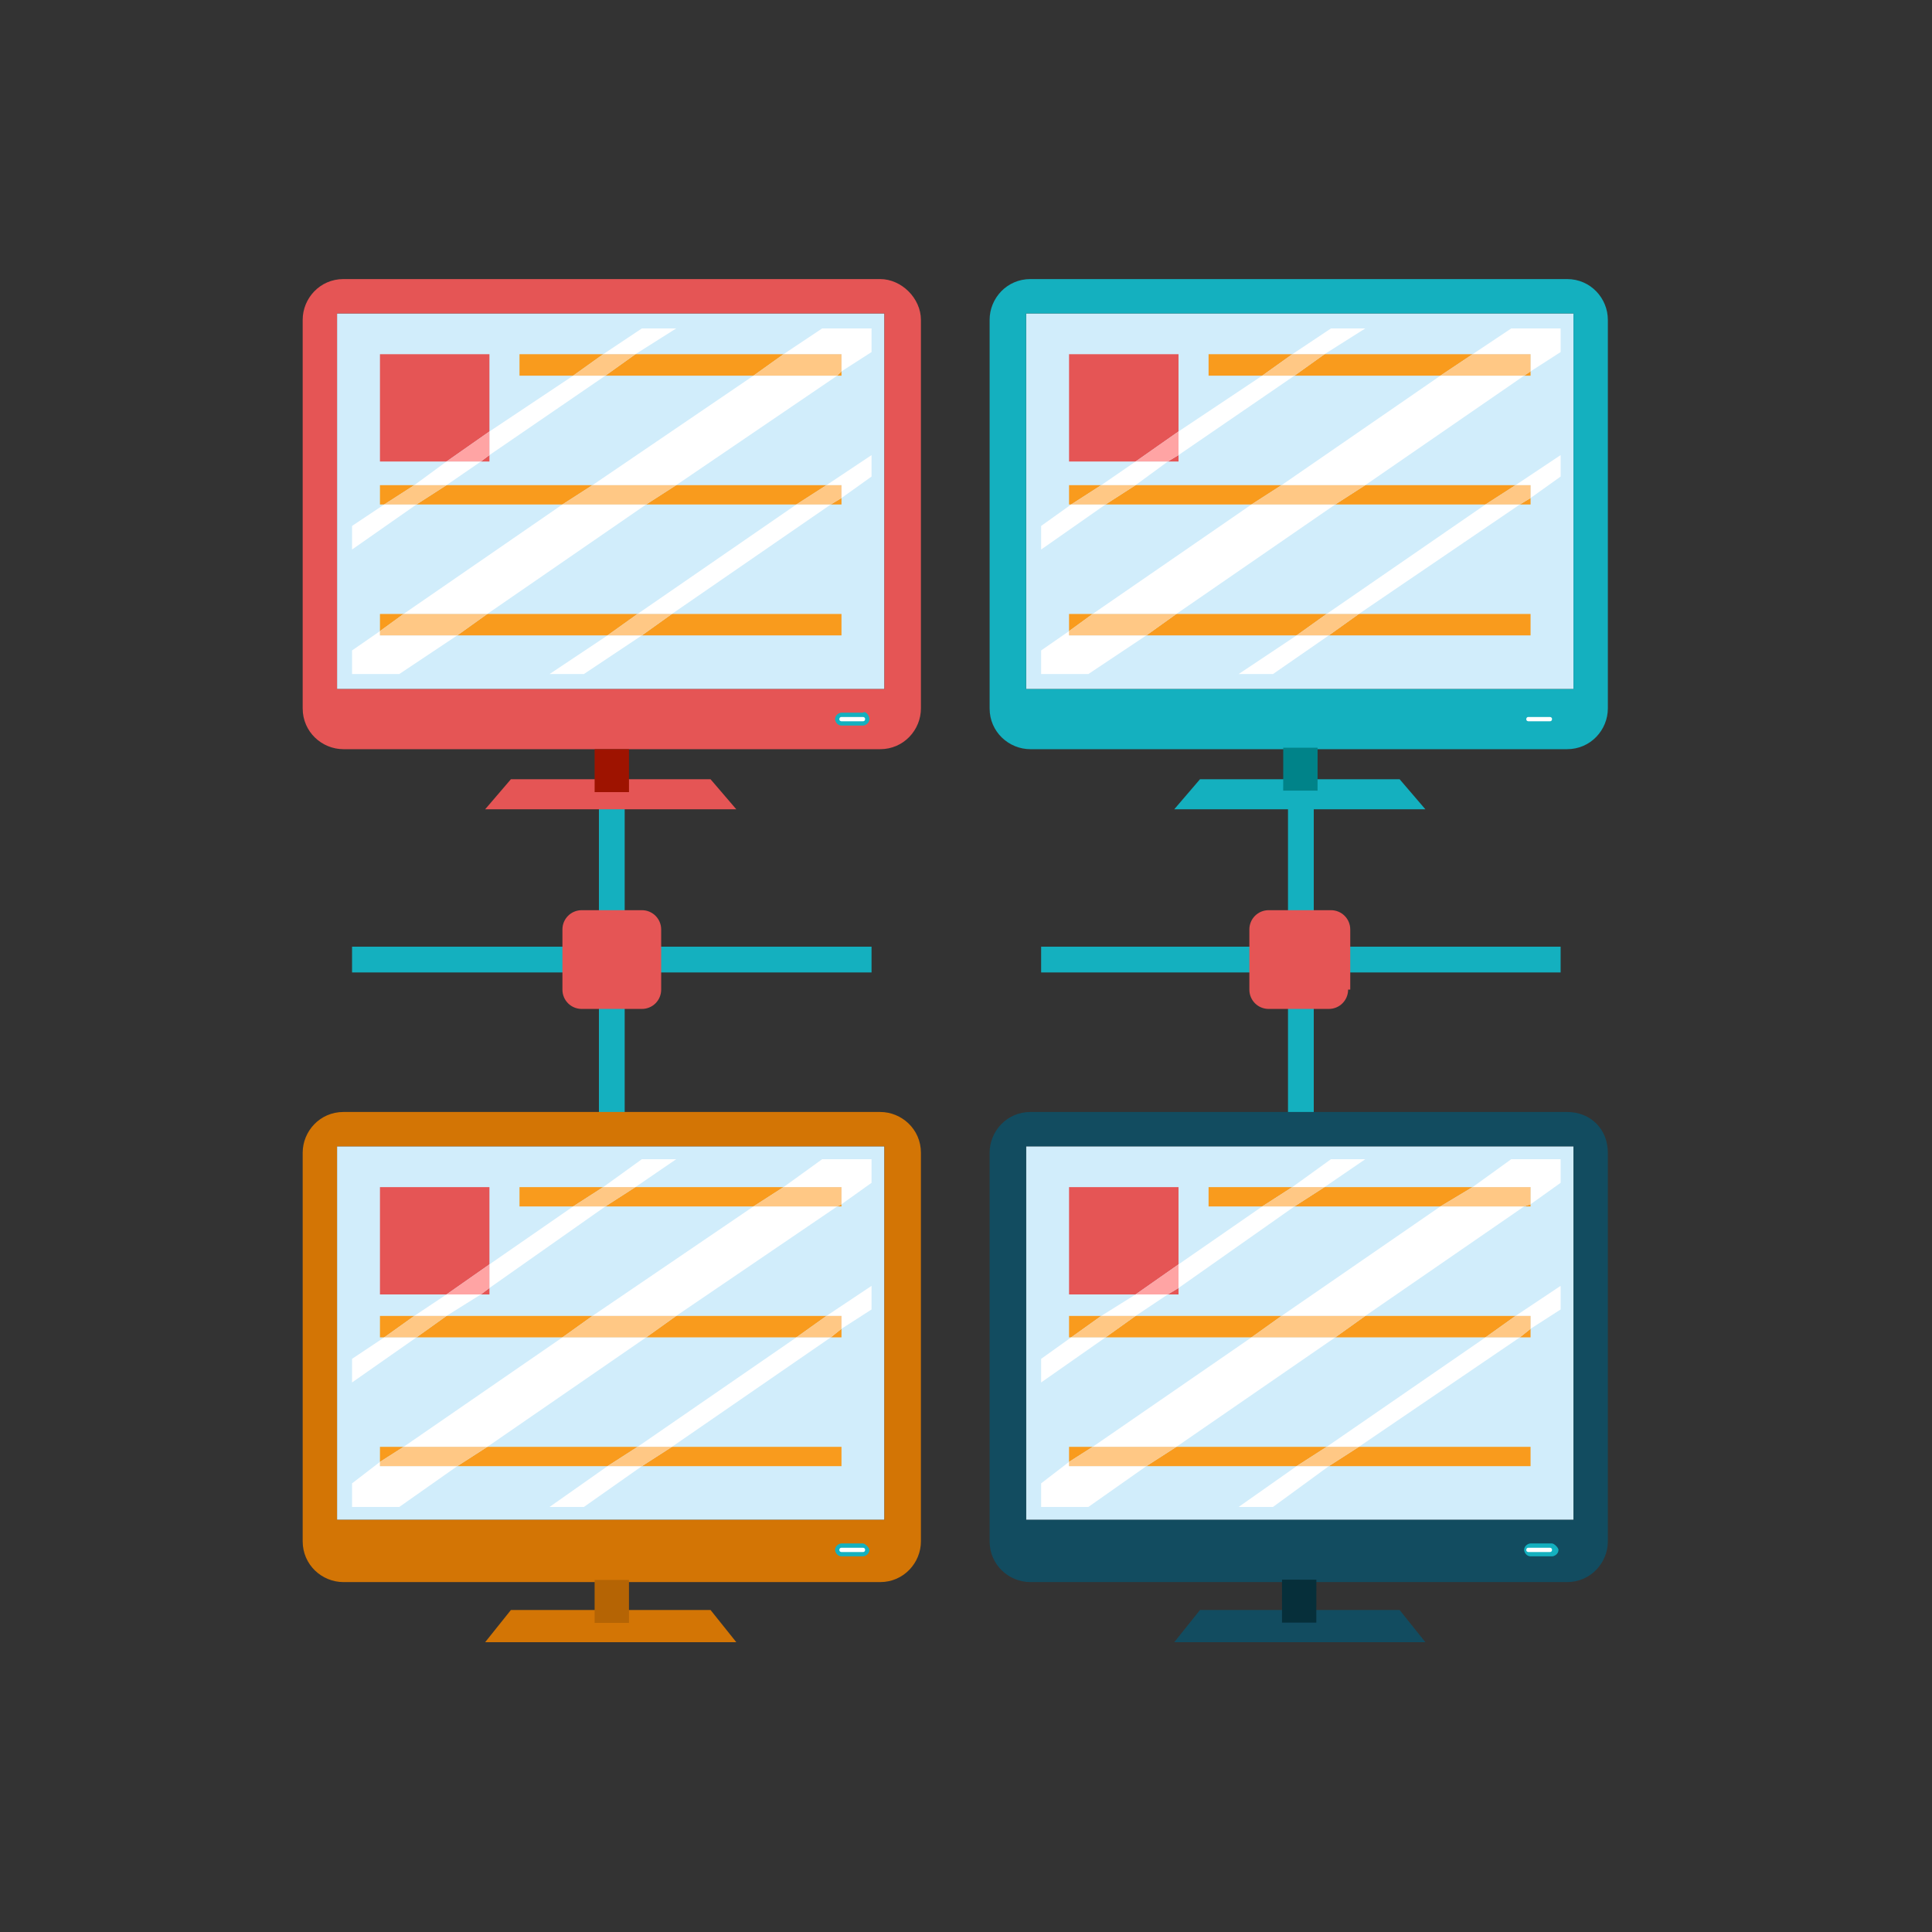 <?xml version="1.0" encoding="UTF-8"?> <!-- Generator: Adobe Illustrator 25.3.0, SVG Export Plug-In . SVG Version: 6.00 Build 0) --> <svg xmlns="http://www.w3.org/2000/svg" xmlns:xlink="http://www.w3.org/1999/xlink" version="1.1" id="Layer_1" x="0px" y="0px" viewBox="0 0 90 90" style="enable-background:new 0 0 90 90;" xml:space="preserve"><rect x="0" y="0" width="90" height="90" fill="#333333" stroke="none"/> <style type="text/css"> .st0{fill:#14B0BF;} .st1{fill:#D1EDFB;} .st2{fill:#E55555;} .st3{fill:#9E1300;} .st4{fill:#F99B1D;} .st5{fill:#FFFFFF;} .st6{fill:#FFC885;} .st7{fill:#FFA4A4;} .st8{fill:#008389;} .st9{fill:#D37505;} .st10{fill:#B56404;} .st11{fill:#124C60;} .st12{fill:#062F3A;} </style> <g> <g> <rect x="27.9" y="37.3" class="st0" width="1.2" height="14.9"></rect> <g> <g> <path class="st1" d="M41.2,32.1H15.7V14.6h25.5V32.1z"></path> <path class="st2" d="M41,13H16c-1.1,0-1.9,0.9-1.9,1.9V33c0,1.1,0.9,1.9,1.9,1.9h25c1.1,0,1.9-0.9,1.9-1.9V14.9 C42.9,13.9,42,13,41,13z M41.2,32.1H15.7V14.6h25.5V32.1z"></path> <polygon class="st2" points="34.3,37.7 22.6,37.7 23.8,36.3 33.1,36.3 "></polygon> <rect x="27.7" y="34.9" class="st3" width="1.6" height="2"></rect> </g> <rect x="16.4" y="44.1" class="st0" width="24.2" height="1.2"></rect> <path class="st2" d="M30.8,46.1c0,0.5-0.4,0.9-0.9,0.9h-2.8c-0.5,0-0.9-0.4-0.9-0.9v-2.8c0-0.5,0.4-0.9,0.9-0.9h2.8 c0.5,0,0.9,0.4,0.9,0.9V46.1z"></path> </g> <g> <polygon class="st4" points="20.8,22.6 19.4,23.5 26.2,23.5 27.6,22.6 "></polygon> <polygon class="st4" points="17.7,22.6 17.7,23.5 17.9,23.5 19.3,22.6 "></polygon> <polygon class="st4" points="39.2,23.5 39.2,23.2 38.7,23.5 "></polygon> <polygon class="st4" points="30.1,23.5 37.1,23.5 38.5,22.6 31.5,22.6 "></polygon> <polygon class="st4" points="17.7,28.6 17.7,29.4 18.8,28.6 "></polygon> <polygon class="st4" points="39.2,29.6 39.2,28.6 31.3,28.6 29.9,29.6 "></polygon> <polygon class="st4" points="22.7,28.6 21.3,29.6 28.3,29.6 29.7,28.6 "></polygon> <polygon class="st2" points="22.8,21.2 22.4,21.5 22.8,21.5 "></polygon> <polygon class="st2" points="22.8,16.5 17.7,16.5 17.7,21.5 20.8,21.5 22.8,20.1 "></polygon> <polygon class="st4" points="24.2,16.5 24.2,17.5 26.7,17.5 28.1,16.5 "></polygon> <polygon class="st4" points="39.2,17.5 39.2,17.3 39,17.5 "></polygon> <polygon class="st4" points="35.1,17.5 36.5,16.5 29.6,16.5 28.2,17.5 "></polygon> <polygon class="st5" points="27.6,22.6 31.5,22.6 39,17.5 35.1,17.5 "></polygon> <polygon class="st5" points="30.1,23.5 26.2,23.5 18.8,28.6 22.7,28.6 "></polygon> <polygon class="st5" points="39.2,17.3 40.6,16.4 40.6,15.3 38.3,15.3 36.5,16.5 39.2,16.5 "></polygon> <polygon class="st5" points="17.7,29.4 16.4,30.3 16.4,31.4 18.6,31.4 21.3,29.6 17.7,29.6 "></polygon> <polygon class="st6" points="31.5,22.6 27.6,22.6 26.2,23.5 30.1,23.5 "></polygon> <polygon class="st6" points="18.8,28.6 17.7,29.4 17.7,29.6 21.3,29.6 22.7,28.6 "></polygon> <polygon class="st6" points="39,17.5 39.2,17.3 39.2,16.5 36.5,16.5 35.1,17.5 "></polygon> <polygon class="st5" points="29.7,28.6 31.3,28.6 38.7,23.5 37.1,23.5 "></polygon> <polygon class="st5" points="25.6,31.4 27.2,31.4 29.9,29.6 28.3,29.6 "></polygon> <polygon class="st5" points="39.2,23.2 40.6,22.2 40.6,21.2 38.5,22.6 39.2,22.6 "></polygon> <polygon class="st6" points="38.7,23.5 39.2,23.2 39.2,22.6 38.5,22.6 37.1,23.5 "></polygon> <polygon class="st6" points="28.3,29.6 29.9,29.6 31.3,28.6 29.7,28.6 "></polygon> <polygon class="st5" points="22.4,21.5 20.8,21.5 19.3,22.6 20.8,22.6 "></polygon> <polygon class="st5" points="28.2,17.5 26.7,17.5 22.8,20.1 22.8,21.2 "></polygon> <polygon class="st5" points="31.5,15.3 29.9,15.3 28.1,16.5 29.6,16.5 "></polygon> <polygon class="st5" points="16.4,24.5 16.4,25.6 19.4,23.5 17.9,23.5 "></polygon> <polygon class="st6" points="19.3,22.6 17.9,23.5 19.4,23.5 20.8,22.6 "></polygon> <polygon class="st7" points="22.8,21.2 22.8,20.1 20.8,21.5 22.4,21.5 "></polygon> <polygon class="st6" points="29.6,16.5 28.1,16.5 26.7,17.5 28.2,17.5 "></polygon> </g> <path class="st0" d="M40.5,33.5c0,0.2-0.2,0.3-0.3,0.3h-1c-0.2,0-0.3-0.2-0.3-0.3l0,0c0-0.2,0.2-0.3,0.3-0.3h1 C40.3,33.1,40.5,33.3,40.5,33.5L40.5,33.5z"></path> <g> <path class="st5" d="M39.2,33.4c-0.1,0-0.1,0.1-0.1,0.1c0,0.1,0.1,0.1,0.1,0.1h1c0.1,0,0.1-0.1,0.1-0.1c0-0.1-0.1-0.1-0.1-0.1 H39.2z"></path> </g> </g> <g> <rect x="60" y="37.3" class="st0" width="1.2" height="14.9"></rect> <g> <g> <path class="st1" d="M73.3,32.1H47.8V14.6h25.5V32.1z"></path> <path class="st0" d="M73,13h-25c-1.1,0-1.9,0.9-1.9,1.9V33c0,1.1,0.9,1.9,1.9,1.9h25c1.1,0,1.9-0.9,1.9-1.9V14.9 C74.9,13.9,74.1,13,73,13z M73.3,32.1H47.8V14.6h25.5V32.1z"></path> <polygon class="st0" points="66.4,37.7 54.7,37.7 55.9,36.3 65.2,36.3 "></polygon> <rect x="59.6" y="35.1" transform="matrix(1.000500e-03 -1 1 1.000500e-03 24.617 96.395)" class="st8" width="2" height="1.6"></rect> </g> <rect x="48.5" y="44.1" class="st0" width="24.2" height="1.2"></rect> <path class="st2" d="M62.8,46.1c0,0.5-0.4,0.9-0.9,0.9h-2.8c-0.5,0-0.9-0.4-0.9-0.9v-2.8c0-0.5,0.4-0.9,0.9-0.9H62 c0.5,0,0.9,0.4,0.9,0.9V46.1z"></path> </g> <g> <polygon class="st4" points="52.9,22.6 51.5,23.5 58.3,23.5 59.7,22.6 "></polygon> <polygon class="st4" points="49.8,22.6 49.8,23.5 49.9,23.5 51.3,22.6 "></polygon> <polygon class="st4" points="71.3,23.5 71.3,23.2 70.8,23.5 "></polygon> <polygon class="st4" points="62.2,23.5 69.2,23.5 70.6,22.6 63.6,22.6 "></polygon> <polygon class="st4" points="49.8,28.6 49.8,29.4 50.9,28.6 "></polygon> <polygon class="st4" points="71.3,29.6 71.3,28.6 63.3,28.6 61.9,29.6 "></polygon> <polygon class="st4" points="54.8,28.6 53.4,29.6 60.4,29.6 61.8,28.6 "></polygon> <polygon class="st2" points="54.9,21.2 54.4,21.5 54.9,21.5 "></polygon> <polygon class="st2" points="54.9,16.5 49.8,16.5 49.8,21.5 52.9,21.5 54.9,20.1 "></polygon> <polygon class="st4" points="56.3,16.5 56.3,17.5 58.8,17.5 60.2,16.5 "></polygon> <polygon class="st4" points="71.3,17.5 71.3,17.3 71,17.5 "></polygon> <polygon class="st4" points="67.1,17.5 68.6,16.5 61.7,16.5 60.3,17.5 "></polygon> <polygon class="st5" points="59.7,22.6 63.6,22.6 71,17.5 67.1,17.5 "></polygon> <polygon class="st5" points="62.2,23.5 58.3,23.5 50.9,28.6 54.8,28.6 "></polygon> <polygon class="st5" points="71.3,17.3 72.7,16.4 72.7,15.3 70.4,15.3 68.6,16.5 71.3,16.5 "></polygon> <polygon class="st5" points="49.8,29.4 48.5,30.3 48.5,31.4 50.7,31.4 53.4,29.6 49.8,29.6 "></polygon> <polygon class="st6" points="63.6,22.6 59.7,22.6 58.3,23.5 62.2,23.5 "></polygon> <polygon class="st6" points="50.9,28.6 49.8,29.4 49.8,29.6 53.4,29.6 54.8,28.6 "></polygon> <polygon class="st6" points="71,17.5 71.3,17.3 71.3,16.5 68.6,16.5 67.1,17.5 "></polygon> <polygon class="st5" points="61.8,28.6 63.3,28.6 70.8,23.5 69.2,23.5 "></polygon> <polygon class="st5" points="57.7,31.4 59.3,31.4 61.9,29.6 60.4,29.6 "></polygon> <polygon class="st5" points="71.3,23.2 72.7,22.2 72.7,21.2 70.6,22.6 71.3,22.6 "></polygon> <polygon class="st6" points="70.8,23.5 71.3,23.2 71.3,22.6 70.6,22.6 69.2,23.5 "></polygon> <polygon class="st6" points="60.4,29.6 61.9,29.6 63.3,28.6 61.8,28.6 "></polygon> <polygon class="st5" points="54.4,21.5 52.9,21.5 51.3,22.6 52.9,22.6 "></polygon> <polygon class="st5" points="60.3,17.5 58.8,17.5 54.9,20.1 54.9,21.2 "></polygon> <polygon class="st5" points="63.6,15.3 62,15.3 60.2,16.5 61.7,16.5 "></polygon> <polygon class="st5" points="48.5,24.5 48.5,25.6 51.5,23.5 49.9,23.5 "></polygon> <polygon class="st6" points="51.3,22.6 49.9,23.5 51.5,23.5 52.9,22.6 "></polygon> <polygon class="st7" points="54.9,21.2 54.9,20.1 52.9,21.5 54.4,21.5 "></polygon> <polygon class="st6" points="61.7,16.5 60.2,16.5 58.8,17.5 60.3,17.5 "></polygon> </g> <path class="st0" d="M72.6,33.5c0,0.2-0.2,0.3-0.3,0.3h-1c-0.2,0-0.3-0.2-0.3-0.3l0,0c0-0.2,0.2-0.3,0.3-0.3h1 C72.4,33.1,72.6,33.3,72.6,33.5L72.6,33.5z"></path> <g> <path class="st5" d="M71.2,33.4c-0.1,0-0.1,0.1-0.1,0.1c0,0.1,0.1,0.1,0.1,0.1h1c0.1,0,0.1-0.1,0.1-0.1c0-0.1-0.1-0.1-0.1-0.1 H71.2z"></path> </g> </g> <g> <g> <g> <path class="st1" d="M41.2,70.8H15.7V53.4h25.5V70.8z"></path> <path class="st9" d="M41,51.8H16c-1.1,0-1.9,0.9-1.9,1.9v18.1c0,1.1,0.9,1.9,1.9,1.9h25c1.1,0,1.9-0.9,1.9-1.9V53.7 C42.9,52.6,42,51.8,41,51.8z M41.2,70.8H15.7V53.4h25.5V70.8z"></path> <polygon class="st9" points="34.3,76.5 22.6,76.5 23.8,75 33.1,75 "></polygon> <rect x="27.7" y="73.6" class="st10" width="1.6" height="2"></rect> </g> </g> <g> <polygon class="st4" points="20.8,61.3 19.4,62.3 26.2,62.3 27.6,61.3 "></polygon> <polygon class="st4" points="17.7,61.3 17.7,62.3 17.9,62.3 19.3,61.3 "></polygon> <polygon class="st4" points="39.2,62.3 39.2,61.9 38.7,62.3 "></polygon> <polygon class="st4" points="30.1,62.3 37.1,62.3 38.5,61.3 31.5,61.3 "></polygon> <polygon class="st4" points="17.7,67.4 17.7,68.1 18.8,67.4 "></polygon> <polygon class="st4" points="39.2,68.3 39.2,67.4 31.3,67.4 29.9,68.3 "></polygon> <polygon class="st4" points="22.7,67.4 21.3,68.3 28.3,68.3 29.7,67.4 "></polygon> <polygon class="st2" points="22.8,60 22.4,60.3 22.8,60.3 "></polygon> <polygon class="st2" points="22.8,55.3 17.7,55.3 17.7,60.3 20.8,60.3 22.8,58.9 "></polygon> <polygon class="st4" points="24.2,55.3 24.2,56.2 26.7,56.2 28.1,55.3 "></polygon> <polygon class="st4" points="39.2,56.2 39.2,56.1 39,56.2 "></polygon> <polygon class="st4" points="35.1,56.2 36.5,55.3 29.6,55.3 28.2,56.2 "></polygon> <polygon class="st5" points="27.6,61.3 31.5,61.3 39,56.2 35.1,56.2 "></polygon> <polygon class="st5" points="30.1,62.3 26.2,62.3 18.8,67.4 22.7,67.4 "></polygon> <polygon class="st5" points="39.2,56.1 40.6,55.1 40.6,54 38.3,54 36.5,55.3 39.2,55.3 "></polygon> <polygon class="st5" points="17.7,68.1 16.4,69.1 16.4,70.2 18.6,70.2 21.3,68.3 17.7,68.3 "></polygon> <polygon class="st6" points="31.5,61.3 27.6,61.3 26.2,62.3 30.1,62.3 "></polygon> <polygon class="st6" points="18.8,67.4 17.7,68.1 17.7,68.3 21.3,68.3 22.7,67.4 "></polygon> <polygon class="st6" points="39,56.2 39.2,56.1 39.2,55.3 36.5,55.3 35.1,56.2 "></polygon> <polygon class="st5" points="29.7,67.4 31.3,67.4 38.7,62.3 37.1,62.3 "></polygon> <polygon class="st5" points="25.6,70.2 27.2,70.2 29.9,68.3 28.3,68.3 "></polygon> <polygon class="st5" points="39.2,61.9 40.6,61 40.6,59.9 38.5,61.3 39.2,61.3 "></polygon> <polygon class="st6" points="38.7,62.3 39.2,61.9 39.2,61.3 38.5,61.3 37.1,62.3 "></polygon> <polygon class="st6" points="28.3,68.3 29.9,68.3 31.3,67.4 29.7,67.4 "></polygon> <polygon class="st5" points="22.4,60.3 20.8,60.3 19.3,61.3 20.8,61.3 "></polygon> <polygon class="st5" points="28.2,56.2 26.7,56.2 22.8,58.9 22.8,60 "></polygon> <polygon class="st5" points="31.5,54 29.9,54 28.1,55.3 29.6,55.3 "></polygon> <polygon class="st5" points="16.4,63.3 16.4,64.4 19.4,62.3 17.9,62.3 "></polygon> <polygon class="st6" points="19.3,61.3 17.9,62.3 19.4,62.3 20.8,61.3 "></polygon> <polygon class="st7" points="22.8,60 22.8,58.9 20.8,60.3 22.4,60.3 "></polygon> <polygon class="st6" points="29.6,55.3 28.1,55.3 26.7,56.2 28.2,56.2 "></polygon> </g> <path class="st0" d="M40.5,72.2c0,0.2-0.2,0.3-0.3,0.3h-1c-0.2,0-0.3-0.2-0.3-0.3l0,0c0-0.2,0.2-0.3,0.3-0.3h1 C40.3,71.9,40.5,72.1,40.5,72.2L40.5,72.2z"></path> <g> <path class="st5" d="M39.2,72.1c-0.1,0-0.1,0.1-0.1,0.1c0,0.1,0.1,0.1,0.1,0.1h1c0.1,0,0.1-0.1,0.1-0.1c0-0.1-0.1-0.1-0.1-0.1 H39.2z"></path> </g> </g> <g> <g> <g> <path class="st1" d="M73.3,70.8H47.8V53.4h25.5V70.8z"></path> <path class="st11" d="M73,51.8h-25c-1.1,0-1.9,0.9-1.9,1.9v18.1c0,1.1,0.9,1.9,1.9,1.9h25c1.1,0,1.9-0.9,1.9-1.9V53.7 C74.9,52.6,74.1,51.8,73,51.8z M73.3,70.8H47.8V53.4h25.5V70.8z"></path> <polygon class="st11" points="66.4,76.5 54.7,76.5 55.9,75 65.2,75 "></polygon> <rect x="59.6" y="73.8" transform="matrix(1.000500e-03 -1 1 1.000500e-03 -14.14 135.113)" class="st12" width="2" height="1.6"></rect> </g> </g> <g> <polygon class="st4" points="52.9,61.3 51.5,62.3 58.3,62.3 59.7,61.3 "></polygon> <polygon class="st4" points="49.8,61.3 49.8,62.3 49.9,62.3 51.3,61.3 "></polygon> <polygon class="st4" points="71.3,62.3 71.3,61.9 70.8,62.3 "></polygon> <polygon class="st4" points="62.2,62.3 69.2,62.3 70.6,61.3 63.6,61.3 "></polygon> <polygon class="st4" points="49.8,67.4 49.8,68.1 50.9,67.4 "></polygon> <polygon class="st4" points="71.3,68.3 71.3,67.4 63.3,67.4 61.9,68.3 "></polygon> <polygon class="st4" points="54.8,67.4 53.4,68.3 60.4,68.3 61.8,67.4 "></polygon> <polygon class="st2" points="54.9,60 54.4,60.3 54.9,60.3 "></polygon> <polygon class="st2" points="54.9,55.3 49.8,55.3 49.8,60.3 52.9,60.3 54.9,58.9 "></polygon> <polygon class="st4" points="56.3,55.3 56.3,56.2 58.8,56.2 60.2,55.3 "></polygon> <polygon class="st4" points="71.3,56.2 71.3,56.1 71,56.2 "></polygon> <polygon class="st4" points="67.1,56.2 68.6,55.3 61.7,55.3 60.3,56.2 "></polygon> <polygon class="st5" points="59.7,61.3 63.6,61.3 71,56.2 67.1,56.2 "></polygon> <polygon class="st5" points="62.2,62.3 58.3,62.3 50.9,67.4 54.8,67.4 "></polygon> <polygon class="st5" points="71.3,56.1 72.7,55.1 72.7,54 70.4,54 68.6,55.3 71.3,55.3 "></polygon> <polygon class="st5" points="49.8,68.1 48.5,69.1 48.5,70.2 50.7,70.2 53.4,68.3 49.8,68.3 "></polygon> <polygon class="st6" points="63.6,61.3 59.7,61.3 58.3,62.3 62.2,62.3 "></polygon> <polygon class="st6" points="50.9,67.4 49.8,68.1 49.8,68.3 53.4,68.3 54.8,67.4 "></polygon> <polygon class="st6" points="71,56.2 71.3,56.1 71.3,55.3 68.6,55.3 67.1,56.2 "></polygon> <polygon class="st5" points="61.8,67.4 63.3,67.4 70.8,62.3 69.2,62.3 "></polygon> <polygon class="st5" points="57.7,70.2 59.3,70.2 61.9,68.3 60.4,68.3 "></polygon> <polygon class="st5" points="71.3,61.9 72.7,61 72.7,59.9 70.6,61.3 71.3,61.3 "></polygon> <polygon class="st6" points="70.8,62.3 71.3,61.9 71.3,61.3 70.6,61.3 69.2,62.3 "></polygon> <polygon class="st6" points="60.4,68.3 61.9,68.3 63.3,67.4 61.8,67.4 "></polygon> <polygon class="st5" points="54.4,60.3 52.9,60.3 51.3,61.3 52.9,61.3 "></polygon> <polygon class="st5" points="60.3,56.2 58.8,56.2 54.9,58.9 54.9,60 "></polygon> <polygon class="st5" points="63.6,54 62,54 60.2,55.3 61.7,55.3 "></polygon> <polygon class="st5" points="48.5,63.3 48.5,64.4 51.5,62.3 49.9,62.3 "></polygon> <polygon class="st6" points="51.3,61.3 49.9,62.3 51.5,62.3 52.9,61.3 "></polygon> <polygon class="st7" points="54.9,60 54.9,58.9 52.9,60.3 54.4,60.3 "></polygon> <polygon class="st6" points="61.7,55.3 60.2,55.3 58.8,56.2 60.3,56.2 "></polygon> </g> <path class="st0" d="M72.6,72.2c0,0.2-0.2,0.3-0.3,0.3h-1c-0.2,0-0.3-0.2-0.3-0.3l0,0c0-0.2,0.2-0.3,0.3-0.3h1 C72.4,71.9,72.6,72.1,72.6,72.2L72.6,72.2z"></path> <g> <path class="st5" d="M71.2,72.1c-0.1,0-0.1,0.1-0.1,0.1c0,0.1,0.1,0.1,0.1,0.1h1c0.1,0,0.1-0.1,0.1-0.1c0-0.1-0.1-0.1-0.1-0.1 H71.2z"></path> </g> </g> </g> </svg> 
